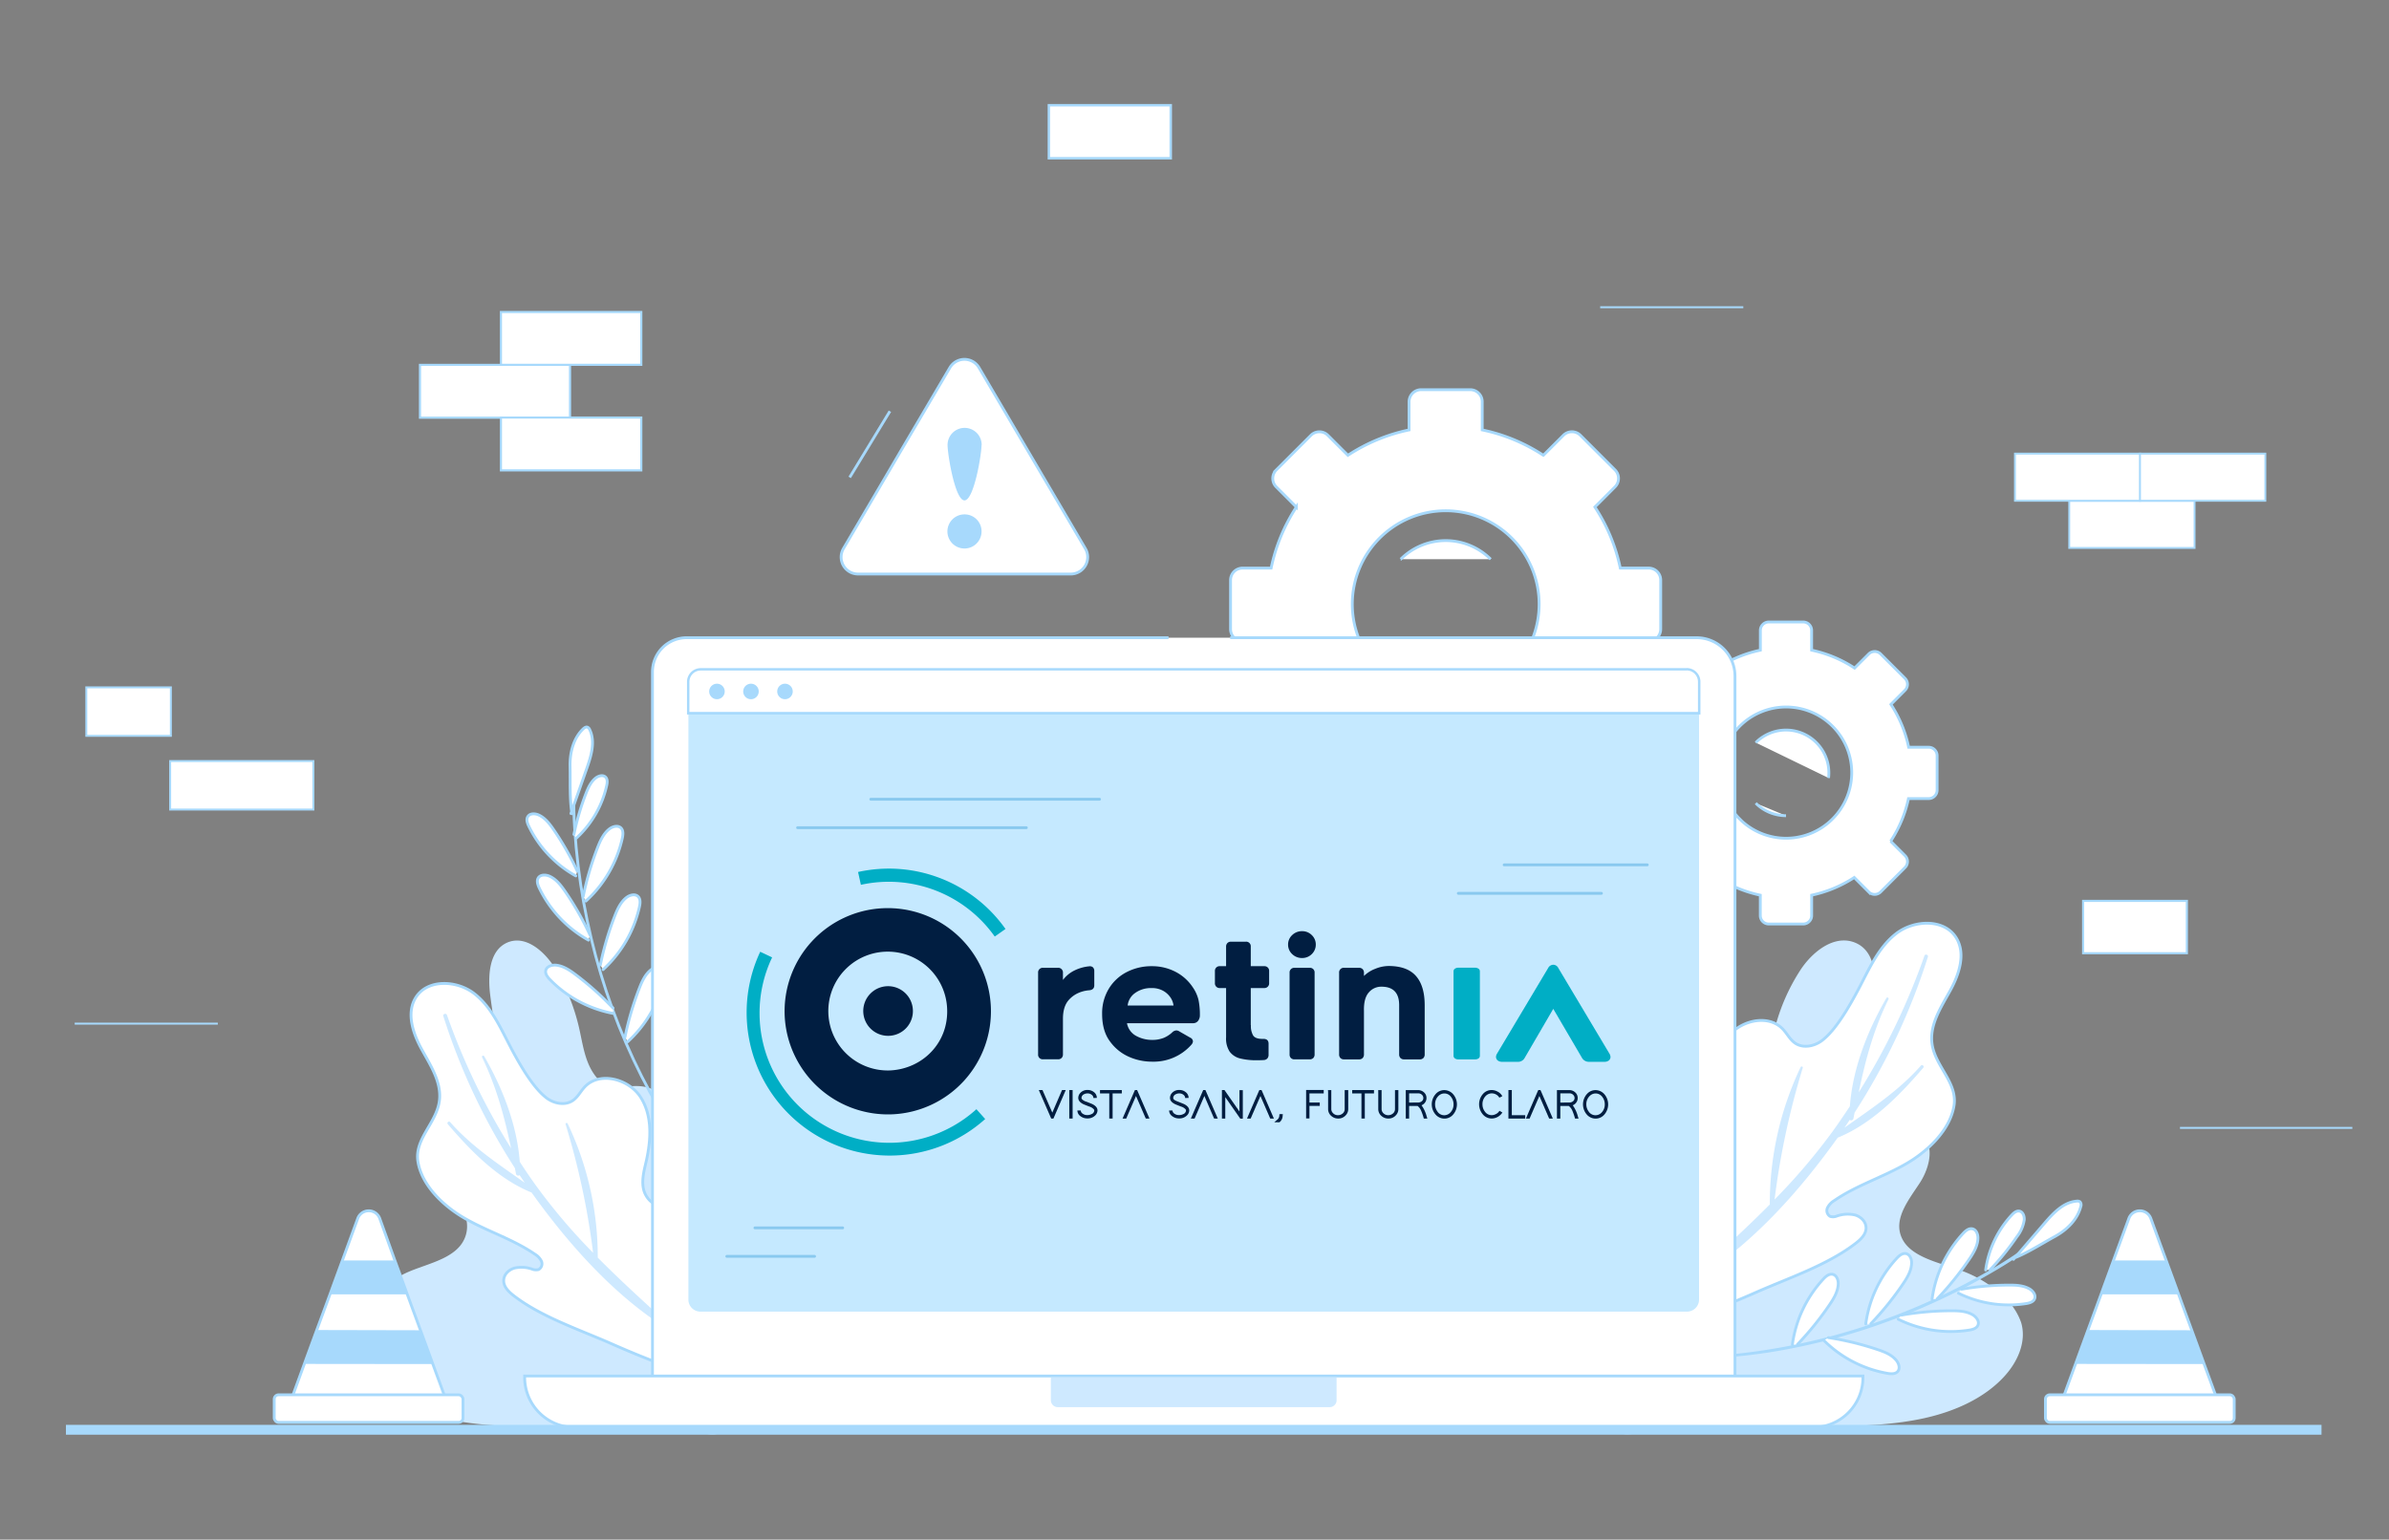 <svg xmlns="http://www.w3.org/2000/svg" id="Capa_1" data-name="Capa 1" viewBox="0 0 847 546"><rect x="0" y="0" width="847" height="546" fill="#808080" stroke="none"/><defs><style>.cls-1{fill:#cee9ff;}.cls-10,.cls-11,.cls-12,.cls-13,.cls-2,.cls-4,.cls-6,.cls-8,.cls-9{fill:#fff;}.cls-10,.cls-11,.cls-12,.cls-2,.cls-3,.cls-4,.cls-8,.cls-9{stroke:#a7d9fc;}.cls-10,.cls-11,.cls-12,.cls-2,.cls-7,.cls-8,.cls-9{stroke-miterlimit:10;}.cls-3{fill:none;}.cls-13,.cls-3,.cls-4{stroke-linecap:round;stroke-linejoin:round;}.cls-5{fill:#a7d9fc;}.cls-7{fill:#c5e9ff;stroke:#fff;}.cls-8{stroke-width:0.87px;}.cls-9{stroke-width:0.69px;}.cls-10{stroke-width:0.76px;}.cls-11{stroke-width:0.67px;}.cls-12{stroke-width:0.75px;}.cls-13{stroke:#89c9ef;}.cls-14{fill:#00aec5;}.cls-15{fill:#011e41;}</style></defs><path class="cls-1" d="M242,397.81A147.37,147.37,0,0,1,260.56,458a152.14,152.14,0,0,1-.77,32.35c-.77,6.12,2.82,18.11-7,18.32-4.44.1-8.43-2.47-12.65-3.86-9.44-3.11-19.64-.24-29.52.87-7.87.87-15.82.6-23.74.33-9.91-.33-19.91-.68-29.52-3.09s-19-7.06-25.29-14.7c-4.41-5.31-7.25-12.51-5.43-19.17a22.49,22.49,0,0,1,5.7-9.3,38.86,38.86,0,0,1,13.34-9.06c7.45-3,17.14-4.93,19.46-12.63,1.94-6.42-2.7-12.72-6.11-18.49s-5.12-14.51.53-18.13c4.4-2.83,10.63-.46,15.23-3C181,395,180,386,178.45,379.09q-2.94-12.87-4.63-26c-.9-7.05-.47-16,6.06-18.83,6.76-2.88,13.76,3.62,17.44,10a73.29,73.29,0,0,1,8,20.32c1.24,5.42,1.93,11.16,4.95,15.83,5.53,8.55,11.22,3.5,18.55,5.07C234.89,386.78,238.92,392.42,242,397.81Z"></path><path class="cls-2" d="M255.56,491.14c-.78-2.1-17-5.8-19.67-6.8q-9.73-3.66-19.27-7.87c-11.32-5-24.66-9.41-34.44-16.94-1.76-1.36-3.6-3.1-3.6-5.33s1.79-3.89,3.81-4.49a11.29,11.29,0,0,1,6.22.35,3.72,3.72,0,0,0,2.34.17,2.34,2.34,0,0,0,1-3,6.12,6.12,0,0,0-2.41-2.51c-7.65-5.26-16.72-8-24.77-12.66-7.17-4.1-15.13-11.37-16.58-20-1.41-8.36,7-14,7.66-22.31.51-6.39-3.37-12.17-6.44-17.8s-5.4-12.78-2-18.2c4.14-6.6,14.51-6.17,20.68-1.42s9.38,12.28,13,19.16c2.9,5.49,7.69,14.1,12.7,17.91,2.66,2,6.6,2.78,9.35.86,1.73-1.2,2.7-3.21,4.14-4.76,5.3-5.67,15.67-2.9,19.86,3.64s3.68,15,2,22.58c-.75,3.27-1.7,6.64-1,9.92s3.67,6.4,7,5.86c2.06-.34,3.78-2,5.87-2.1,2.48-.14,4.62,2,5.38,4.34s.47,4.92.26,7.39C244.92,456.46,248.92,473.26,255.56,491.14Z"></path><path class="cls-1" d="M157.16,360.3a223.88,223.88,0,0,0,25.39,53.95c.13.7.27,1.38.4,2.08a.79.79,0,0,0,1.27.42c.61.9,1.21,1.81,1.84,2.72-9.35-6.65-18.7-12.73-26.45-21.51a.55.55,0,0,0-.84.72c8.19,9.54,17.74,19.37,29.62,24.21h.05c12.77,17.87,28.55,35.75,47.06,47.68.79.51,1.92-.61,1.16-1.3-8.49-7.72-16.83-15.28-24.73-23.27a110,110,0,0,0-10.67-47.54c-.18-.39-.88-.2-.74.24a268.71,268.71,0,0,1,9.76,45.59,209.72,209.72,0,0,1-20-23.49c-2.08-2.87-4.08-5.81-6-8.78-1-13.16-6.11-26.15-12.6-37.42-.26-.46-1-.13-.76.36,5.08,10.45,7.95,21.17,10.28,32.27a240,240,0,0,1-22.76-47.33C158.14,359.21,156.94,359.6,157.16,360.3Z"></path><path class="cls-3" d="M233.7,393.09c-17.56-29.9-27.68-64.35-29.94-99-.58-9-.63-18.25,2.43-26.73"></path><path class="cls-4" d="M202.41,288.5l5.6-15.9c1.57-4.47,3.13-9.52,1.09-13.8a1.61,1.61,0,0,0-.8-.91c-.57-.2-1.16.22-1.59.64-3.47,3.37-4.72,8.5-4.6,13.34s-.2,12,.69,16.72"></path><path class="cls-4" d="M204.14,310.63A40.28,40.28,0,0,1,187.48,293c-.52-1.08-1-2.4-.34-3.41.76-1.23,2.62-1.15,3.93-.53,2.25,1.05,3.82,3.13,5.22,5.17a100.86,100.86,0,0,1,8.38,14.71"></path><path class="cls-4" d="M208.63,333.41a42.17,42.17,0,0,1-17.44-18.49c-.54-1.13-1-2.51-.36-3.57.81-1.29,2.75-1.2,4.12-.56,2.35,1.11,4,3.28,5.47,5.42a106.43,106.43,0,0,1,8.76,15.4"></path><path class="cls-4" d="M217.39,359.4a42.17,42.17,0,0,1-22.41-12c-.87-.9-1.77-2.06-1.48-3.27.36-1.48,2.22-2,3.73-1.84,2.58.3,4.83,1.83,6.91,3.4a105.65,105.65,0,0,1,13.21,11.81"></path><path class="cls-4" d="M204.3,297.28a35.92,35.92,0,0,0,10.8-18.69c.23-1,.35-2.28-.4-3-.92-.91-2.51-.46-3.52.34-1.72,1.37-2.66,3.49-3.46,5.55a90.55,90.55,0,0,0-4.24,14.44"></path><path class="cls-4" d="M207.74,319.55a42.76,42.76,0,0,0,12.9-22.31c.27-1.24.42-2.72-.48-3.61-1.09-1.08-3-.55-4.19.41-2.06,1.64-3.18,4.17-4.13,6.62a106.62,106.62,0,0,0-5.07,17.25"></path><path class="cls-4" d="M213.82,343.86a42.76,42.76,0,0,0,12.9-22.31c.27-1.24.42-2.72-.48-3.61-1.1-1.08-3-.55-4.2.41-2.06,1.64-3.18,4.17-4.13,6.62a108.1,108.1,0,0,0-5.06,17.24"></path><path class="cls-4" d="M222.55,369.45a42.76,42.76,0,0,0,12.9-22.31c.27-1.24.42-2.72-.48-3.61-1.09-1.09-3-.55-4.19.41-2.07,1.64-3.19,4.16-4.14,6.62a107.79,107.79,0,0,0-5.06,17.24"></path><path class="cls-1" d="M588.71,397.81A135.63,135.63,0,0,0,569,490.3c.86,6.12-3.12,18.11,7.77,18.32,4.92.1,9.35-2.47,14-3.86,10.46-3.11,21.78-.24,32.73.87,8.73.87,17.55.6,26.33.33,11-.33,22.08-.68,32.74-3.09s21-7.06,28-14.7c4.89-5.31,8-12.51,6-19.17a22.17,22.17,0,0,0-6.33-9.3,43.45,43.45,0,0,0-14.79-9.06c-8.26-3-19-4.93-21.58-12.63-2.15-6.42,3-12.72,6.77-18.49s5.69-14.51-.58-18.13c-4.89-2.83-11.79-.46-16.89-3-6.89-3.39-5.82-12.43-4.06-19.33a246.24,246.24,0,0,0,5.13-26c1-7.05.53-16-6.72-18.83-7.49-2.88-15.26,3.62-19.34,10a69.52,69.52,0,0,0-8.88,20.32c-1.37,5.42-2.14,11.16-5.49,15.83-6.13,8.55-12.44,3.5-20.57,5.07C596.59,386.78,592.11,392.42,588.71,397.81Z"></path><path class="cls-2" d="M582.73,473.36c.8-2.15,17.42-5.94,20.15-7q10-3.75,19.74-8.06c11.6-5.11,25.26-9.64,35.28-17.36,1.8-1.39,3.69-3.17,3.69-5.45s-1.84-4-3.9-4.6a11.59,11.59,0,0,0-6.38.35,3.66,3.66,0,0,1-2.39.17,2.38,2.38,0,0,1-1-3.09,6.23,6.23,0,0,1,2.46-2.58c7.84-5.39,17.13-8.24,25.38-13,7.34-4.21,15.49-11.65,17-20.5,1.44-8.56-7.18-14.33-7.86-22.85-.52-6.55,3.46-12.47,6.61-18.24s5.52-13.09,2-18.65c-4.25-6.75-14.88-6.31-21.2-1.44s-9.6,12.57-13.33,19.62c-3,5.63-7.88,14.44-13,18.34-2.73,2.08-6.77,2.86-9.58.89-1.78-1.23-2.77-3.29-4.24-4.87-5.43-5.82-16-3-20.35,3.72s-3.77,15.38-2,23.13c.76,3.35,1.73,6.81,1,10.17s-3.75,6.55-7.14,6c-2.12-.34-3.88-2-6-2.15-2.53-.15-4.72,2-5.5,4.45s-.49,5-.28,7.56C593.62,437.83,589.53,455,582.73,473.36Z"></path><path class="cls-1" d="M683.53,339.32a229.53,229.53,0,0,1-26,55.27l-.42,2.13a.81.81,0,0,1-1.3.42c-.62.94-1.24,1.87-1.88,2.79,9.58-6.81,19.15-13,27.09-22,.48-.56,1.35.18.87.73-8.39,9.78-18.18,19.85-30.35,24.81h0c-13.08,18.31-29.25,36.63-48.21,48.84-.81.52-2-.62-1.19-1.33,8.7-7.9,17.24-15.65,25.33-23.83a112.86,112.86,0,0,1,10.93-48.71c.19-.4.9-.2.76.25a275.45,275.45,0,0,0-10,46.71,216,216,0,0,0,20.52-24.07c2.14-2.94,4.18-6,6.18-9,1-13.48,6.26-26.78,12.91-38.33a.43.43,0,0,1,.78.37C664.3,365,661.35,376,659,387.39a244.93,244.93,0,0,0,23.31-48.48C682.53,338.21,683.76,338.6,683.53,339.32Z"></path><path class="cls-5" d="M609.68,481.51a190.18,190.18,0,0,0,25.71-3.35,222.54,222.54,0,0,0,25.27-6.52,231.79,231.79,0,0,0,24.4-9.41,229,229,0,0,0,23.15-12.07c7-4.18,14.07-8.81,19.27-15.21.62-.77,1.2-1.58,1.75-2.39.34-.5-.44-.92-.79-.47-5,6.57-11.64,11.49-18.61,15.77A227,227,0,0,1,687.25,460a231.27,231.27,0,0,1-24,9.64,225.57,225.57,0,0,1-24.85,6.83,219.41,219.41,0,0,1-25.49,3.91l-3.22.31c-.5.05-.51.83,0,.8Z"></path><path class="cls-4" d="M713.87,446.61l11-12.79c3.09-3.6,6.69-7.47,11.42-7.85a1.61,1.61,0,0,1,1.18.25,1.67,1.67,0,0,1,.24,1.7c-1.19,4.69-5,8.32-9.26,10.64s-10.26,6.15-14.83,7.76"></path><path class="cls-4" d="M694.34,458.62a40.27,40.27,0,0,0,24,3.68c1.18-.19,2.53-.56,3-1.65.58-1.34-.54-2.82-1.79-3.55-2.15-1.24-4.75-1.36-7.23-1.35a100.22,100.22,0,0,0-16.86,1.46"></path><path class="cls-4" d="M673,467.86a42.14,42.14,0,0,0,25.12,3.85c1.24-.19,2.65-.58,3.15-1.73.6-1.39-.57-2.94-1.88-3.71-2.25-1.3-5-1.43-7.57-1.42a105.52,105.52,0,0,0-17.65,1.53"></path><path class="cls-4" d="M646.67,475.4a42.27,42.27,0,0,0,22.59,11.65c1.24.21,2.7.28,3.54-.65,1-1.12.39-3-.61-4.11-1.71-2-4.25-2.93-6.72-3.75a105.15,105.15,0,0,0-17.22-4.17"></path><path class="cls-4" d="M704,450.4a35.85,35.85,0,0,1,9.25-19.51c.72-.77,1.67-1.58,2.71-1.38,1.27.24,1.8,1.8,1.72,3.08a12.57,12.57,0,0,1-2.61,6,88.71,88.71,0,0,1-9.48,11.69"></path><path class="cls-4" d="M685,460.72a42.78,42.78,0,0,1,11-23.29c.86-.93,2-1.89,3.24-1.66,1.51.29,2.15,2.15,2,3.69-.18,2.63-1.62,5-3.1,7.16a108.42,108.42,0,0,1-11.32,14"></path><path class="cls-4" d="M661.49,469.52a42.78,42.78,0,0,1,11-23.29c.86-.93,2-1.89,3.24-1.65,1.51.28,2.15,2.15,2,3.68-.18,2.63-1.62,5-3.1,7.16a107.74,107.74,0,0,1-11.32,14"></path><path class="cls-4" d="M635.47,476.86a42.75,42.75,0,0,1,11-23.28c.86-.93,2-1.89,3.24-1.66,1.51.29,2.15,2.15,2,3.69-.18,2.62-1.62,5-3.1,7.16a108.42,108.42,0,0,1-11.32,14"></path><path class="cls-2" d="M584.58,201.46H574.46a62.75,62.75,0,0,0-9-21.65l7.14-7.15a4.26,4.26,0,0,0,0-6l-12.3-12.3a4.26,4.26,0,0,0-6,0l-7.11,7.11a62.6,62.6,0,0,0-21.68-9v-10a4.27,4.27,0,0,0-4.27-4.27h-17.4a4.27,4.27,0,0,0-4.26,4.27v10a62.84,62.84,0,0,0-21.69,9l-7.11-7.1a4.26,4.26,0,0,0-6,0l-12.3,12.3a4.26,4.26,0,0,0,0,6l7.14,7.15a62.87,62.87,0,0,0-8.95,21.65H440.54a4.26,4.26,0,0,0-4.26,4.26v17.4a4.26,4.26,0,0,0,4.26,4.26h10.19a62.68,62.68,0,0,0,9,21.54l-7.26,7.26a4.26,4.26,0,0,0,0,6l12.3,12.3a4.26,4.26,0,0,0,6,0l7.29-7.29a62.76,62.76,0,0,0,21.51,8.93v10.29a4.27,4.27,0,0,0,4.26,4.27h17.4a4.27,4.27,0,0,0,4.27-4.27v-10.3a62.78,62.78,0,0,0,21.5-8.92l7.29,7.29a4.26,4.26,0,0,0,6,0l12.3-12.3a4.26,4.26,0,0,0,0-6l-7.26-7.26a62.77,62.77,0,0,0,9-21.54h10.19a4.27,4.27,0,0,0,4.27-4.26v-17.4A4.27,4.27,0,0,0,584.58,201.46Zm-95.43,36.22a33.12,33.12,0,1,1,46.83,0A33.11,33.11,0,0,1,489.15,237.68Zm7.46-39.36a22.57,22.57,0,0,1,31.9,0"></path><path class="cls-2" d="M683.81,265H676.7a44.21,44.21,0,0,0-6.29-15.2l5-5a3,3,0,0,0,0-4.23l-8.64-8.64a3,3,0,0,0-4.24,0l-5,5a44.2,44.2,0,0,0-15.23-6.35v-7a3,3,0,0,0-3-3H627.12a3,3,0,0,0-3,3v7a44.13,44.13,0,0,0-15.24,6.35l-5-5a3,3,0,0,0-4.24,0L591,240.54a3,3,0,0,0,0,4.23l5,5A43.88,43.88,0,0,0,589.75,265h-7.11a3,3,0,0,0-3,3v12.22a3,3,0,0,0,3,3h7.16a44.37,44.37,0,0,0,6.31,15.13L591,303.43a3,3,0,0,0,0,4.24l8.64,8.64a3,3,0,0,0,4.24,0l5.11-5.12a44.08,44.08,0,0,0,15.11,6.27v7.23a3,3,0,0,0,3,3h12.21a3,3,0,0,0,3-3v-7.23a44.34,44.34,0,0,0,15.1-6.27l5.12,5.12a3,3,0,0,0,4.24,0l8.64-8.64a3,3,0,0,0,0-4.24l-5.1-5.1a44.14,44.14,0,0,0,6.32-15.12h7.16a3,3,0,0,0,3-3V268A3,3,0,0,0,683.81,265Zm-67,25.44a23.26,23.26,0,1,1,32.89,0A23.25,23.25,0,0,1,616.78,290.44Z"></path><path class="cls-2" d="M633.22,289.28a15.14,15.14,0,0,1-10.73-4.44"></path><path class="cls-2" d="M622.49,263.36A15.18,15.18,0,0,1,648.3,275.9"></path><path class="cls-2" d="M436.15,226.16H601.52a13.6,13.6,0,0,1,13.6,13.6V488.48H231.33V238.27a12.11,12.11,0,0,1,12.1-12.11H414.29"></path><path class="cls-6" d="M203.74,506.21A17.75,17.75,0,0,1,186,488.48V488H660.45v.5a17.75,17.75,0,0,1-17.74,17.73Z"></path><path class="cls-5" d="M660,488.48a17.23,17.23,0,0,1-17.24,17.23h-439a17.23,17.23,0,0,1-17.24-17.23H660m1-1H185.5v1a18.26,18.26,0,0,0,18.24,18.23h439A18.26,18.26,0,0,0,661,488.48v-1Z"></path><path class="cls-1" d="M372.58,488.48h101.3a0,0,0,0,1,0,0v8.07a2.49,2.49,0,0,1-2.49,2.49H375.06a2.49,2.49,0,0,1-2.49-2.49v-8.07A0,0,0,0,1,372.58,488.48Z"></path><path class="cls-7" d="M602.88,241.55V461a4.76,4.76,0,0,1-4.87,4.65H248.44a4.76,4.76,0,0,1-4.87-4.65V241.55a4.75,4.75,0,0,1,4.87-4.64H598A4.75,4.75,0,0,1,602.88,241.55Z"></path><path class="cls-6" d="M244,252.94V241.8a4.46,4.46,0,0,1,4.44-4.47H598a4.46,4.46,0,0,1,4.44,4.47v11.14Z"></path><path class="cls-5" d="M598,237.77a4,4,0,0,1,4,4v10.71H244.43V241.8a4,4,0,0,1,4-4H598m0-.86H248.44a4.87,4.87,0,0,0-4.87,4.89v11.57H602.88V241.8a4.87,4.87,0,0,0-4.87-4.89Z"></path><rect class="cls-5" x="23.37" y="505.31" width="799.7" height="3.49"></rect><rect class="cls-8" x="371.87" y="37.32" width="43.21" height="18.8"></rect><rect class="cls-9" x="30.6" y="243.76" width="29.98" height="17.2"></rect><rect class="cls-10" x="148.9" y="129.4" width="53.2" height="18.73"></rect><rect class="cls-10" x="177.6" y="148.08" width="49.76" height="18.73"></rect><rect class="cls-10" x="177.6" y="110.65" width="49.76" height="18.73"></rect><rect class="cls-11" x="733.63" y="177.6" width="44.43" height="16.72"></rect><rect class="cls-11" x="714.39" y="160.87" width="44.43" height="16.72"></rect><rect class="cls-11" x="758.72" y="160.87" width="44.43" height="16.72"></rect><rect class="cls-12" x="738.55" y="319.49" width="36.79" height="18.56"></rect><rect class="cls-9" x="60.33" y="269.9" width="50.78" height="17.2"></rect><path class="cls-5" d="M256.94,245.22a2.75,2.75,0,1,1-2.75-2.75A2.75,2.75,0,0,1,256.94,245.22Z"></path><path class="cls-5" d="M269,245.22a2.75,2.75,0,1,1-2.75-2.75A2.75,2.75,0,0,1,269,245.22Z"></path><path class="cls-5" d="M281.06,245.22a2.75,2.75,0,1,1-2.75-2.75A2.75,2.75,0,0,1,281.06,245.22Z"></path><path class="cls-2" d="M157.9,495.8H103.47l.43-1.16,4-10.94,4.4-12L117,459l4.39-12,5.44-14.88a4.16,4.16,0,0,1,7.81,0L140,447l4.39,12,4.67,12.72,4.39,12,4,10.89Z"></path><rect class="cls-2" x="97.22" y="494.65" width="66.93" height="9.79" rx="1.54"></rect><polygon class="cls-5" points="144.42 459.04 116.95 459.04 121.34 447.02 140.03 447.02 144.42 459.04"></polygon><polygon class="cls-5" points="153.48 483.75 107.92 483.7 112.31 471.68 149.09 471.76 153.48 483.75"></polygon><path class="cls-2" d="M785.87,495.8H731.45l.42-1.16,4-10.94,4.39-12L744.92,459l4.39-12,5.45-14.88a4.15,4.15,0,0,1,7.8,0L768,447l4.4,12,4.66,12.72,4.39,12,4,10.89Z"></path><rect class="cls-2" x="725.19" y="494.65" width="66.93" height="9.79" rx="1.54"></rect><polygon class="cls-5" points="772.39 459.04 744.92 459.04 749.31 447.02 768 447.02 772.39 459.04"></polygon><polygon class="cls-5" points="781.45 483.75 735.89 483.7 740.28 471.68 777.06 471.76 781.45 483.75"></polygon><line class="cls-13" x1="282.77" y1="293.53" x2="363.88" y2="293.53"></line><line class="cls-13" x1="308.73" y1="283.44" x2="389.84" y2="283.44"></line><line class="cls-9" x1="772.89" y1="399.99" x2="834" y2="399.99"></line><line class="cls-13" x1="517.03" y1="316.81" x2="567.78" y2="316.81"></line><line class="cls-13" x1="533.28" y1="306.71" x2="584.03" y2="306.71"></line><line class="cls-9" x1="26.48" y1="363.02" x2="77.23" y2="363.02"></line><line class="cls-9" x1="567.33" y1="108.96" x2="618.08" y2="108.96"></line><line class="cls-13" x1="257.68" y1="445.55" x2="288.8" y2="445.55"></line><line class="cls-13" x1="267.65" y1="435.45" x2="298.77" y2="435.45"></line><path class="cls-2" d="M379.65,203.57H304.16a6,6,0,0,1-5.14-9l15.57-26.49,4.53-7.73,3.67-6.23,14-23.77a6,6,0,0,1,10.29,0l37.74,64.22A6,6,0,0,1,379.65,203.57Z"></path><path class="cls-5" d="M348,188.42a6.05,6.05,0,1,1-6.05-6A6,6,0,0,1,348,188.42Z"></path><path class="cls-5" d="M348,157.79c0,3.34-2.7,19.67-6.05,19.67s-6-16.33-6-19.67a6,6,0,0,1,12.1,0Z"></path><line class="cls-2" x1="315.51" y1="145.84" x2="301.25" y2="169.3"></line><path class="cls-14" d="M315.44,409.81a50.71,50.71,0,0,1-45.91-72.28l4.22,2a46,46,0,0,0,72.43,53.84l3.11,3.48A50.65,50.65,0,0,1,315.44,409.81Z"></path><path class="cls-14" d="M352.68,332.14a46,46,0,0,0-47.46-18.35l-1-4.55a50.62,50.62,0,0,1,52.27,20.21Z"></path><path class="cls-15" d="M278.21,360.35a36.58,36.58,0,1,1,38.17,34.83A36.68,36.68,0,0,1,278.21,360.35Zm37.51,19.26c11.34-.61,20.69-9.76,20.07-22.06a21.07,21.07,0,1,0-20.07,22.06Z"></path><path class="cls-15" d="M315.08,367.34a8.8,8.8,0,1,1,8.57-9.25A8.76,8.76,0,0,1,315.08,367.34Z"></path><path class="cls-15" d="M387.5,343.06a1.87,1.87,0,0,1,.47,1.36v5q0,1.59-1.77,1.77a11.67,11.67,0,0,0-3.79.92,9.89,9.89,0,0,0-3.42,2.45q-2.13,2.31-2.13,6.74v12.6a1.75,1.75,0,0,1-.48,1.3,1.73,1.73,0,0,1-1.3.47h-5.26a1.63,1.63,0,0,1-1.77-1.77V345a1.64,1.64,0,0,1,1.77-1.78h5.26a1.66,1.66,0,0,1,1.78,1.78v2.54a11.32,11.32,0,0,1,4.2-3.43,15,15,0,0,1,5.14-1.42A1.61,1.61,0,0,1,387.5,343.06Z"></path><path class="cls-15" d="M400.33,374.82a16.48,16.48,0,0,1-6.68-5.33q-2.91-3.78-2.9-9.93a16.71,16.71,0,0,1,2.34-8.87,15.87,15.87,0,0,1,6.35-5.94,19.13,19.13,0,0,1,9-2.1,17.94,17.94,0,0,1,8.19,1.92,16.27,16.27,0,0,1,6.24,5.53,13.33,13.33,0,0,1,2.07,4.61,26.23,26.23,0,0,1,.47,5.27,3.24,3.24,0,0,1-.65,2.07,2.18,2.18,0,0,1-1.83.82H399.56a6.37,6.37,0,0,0,3.25,4.5,11.64,11.64,0,0,0,5.62,1.42,10.85,10.85,0,0,0,4.14-.71,10.07,10.07,0,0,0,3.07-2,2.25,2.25,0,0,1,1.42-.65,2,2,0,0,1,1.07.35L422,368a1.53,1.53,0,0,1,.95,1.3,2,2,0,0,1-.48,1.12,17.89,17.89,0,0,1-14,6.09A20.25,20.25,0,0,1,400.33,374.82Zm2.1-22.65a6.25,6.25,0,0,0-2.63,4.43h16.26a6.37,6.37,0,0,0-1.18-3,7.57,7.57,0,0,0-2.66-2.31,8.07,8.07,0,0,0-3.85-.88A9.55,9.55,0,0,0,402.43,352.17Z"></path><path class="cls-15" d="M443.5,363.58a6.71,6.71,0,0,0,.79,3.64c.54.81,1.61,1.21,3.23,1.21h.41c1.22,0,1.83.57,1.83,1.72v3.9a1.91,1.91,0,0,1-.44,1.33,1.82,1.82,0,0,1-1.27.56q-.78.06-2.25.06a23.49,23.49,0,0,1-6.21-.65A6.63,6.63,0,0,1,436,373a8.36,8.36,0,0,1-1.3-5.08V350.4h-2.18a1.66,1.66,0,0,1-1.78-1.78v-4.2a1.64,1.64,0,0,1,1.78-1.77h2.18v-6.92a1.75,1.75,0,0,1,.48-1.3,1.73,1.73,0,0,1,1.3-.47h5.2a1.63,1.63,0,0,1,1.77,1.77v6.92h4.73a1.64,1.64,0,0,1,1.78,1.77v4.2a1.66,1.66,0,0,1-1.78,1.78h-4.73v13.18Z"></path><path class="cls-15" d="M465.08,338.36a4.72,4.72,0,0,1-3.43,1.39,4.89,4.89,0,0,1-3.52-1.39,4.54,4.54,0,0,1-1.45-3.4,4.49,4.49,0,0,1,1.45-3.34,4.93,4.93,0,0,1,3.52-1.39,4.76,4.76,0,0,1,3.43,1.39A4.54,4.54,0,0,1,466.5,335,4.59,4.59,0,0,1,465.08,338.36Zm-7.39,36.87a1.74,1.74,0,0,1-.48-1.3V345a1.64,1.64,0,0,1,1.78-1.77h5.32a1.63,1.63,0,0,1,1.77,1.77v28.92a1.79,1.79,0,0,1-.47,1.3,1.75,1.75,0,0,1-1.3.47H459A1.72,1.72,0,0,1,457.69,375.23Z"></path><path class="cls-15" d="M502,346.11q3.11,3.51,3.11,10.37v17.45a1.79,1.79,0,0,1-.47,1.3,1.75,1.75,0,0,1-1.31.47h-5.5a1.75,1.75,0,0,1-1.3-.47,1.79,1.79,0,0,1-.47-1.3V356.48q0-6.56-6.27-6.56a5.74,5.74,0,0,0-4.52,2.07c-1.2,1.38-1.77,3.55-1.69,6.51v15.43a1.79,1.79,0,0,1-.47,1.3,1.75,1.75,0,0,1-1.3.47h-5.26a1.75,1.75,0,0,1-1.31-.47,1.79,1.79,0,0,1-.47-1.3V345a1.64,1.64,0,0,1,1.78-1.78h5.26a1.75,1.75,0,0,1,1.3.48,1.77,1.77,0,0,1,.47,1.3v1.12a11.58,11.58,0,0,1,4-2.54,12.8,12.8,0,0,1,4.7-1Q498.9,342.59,502,346.11Z"></path><path class="cls-14" d="M524.21,375.35a2.11,2.11,0,0,1-1.3.35h-5.8a2.11,2.11,0,0,1-1.3-.35,1.17,1.17,0,0,1-.47-1v-29.8a1.13,1.13,0,0,1,.47-1,2.11,2.11,0,0,1,1.3-.36h5.8a2.11,2.11,0,0,1,1.3.36,1.15,1.15,0,0,1,.47,1v29.8A1.17,1.17,0,0,1,524.21,375.35Z"></path><path class="cls-14" d="M531.6,375.46a.75.75,0,0,1-.35-.65,1.58,1.58,0,0,1,.25-.72l18.14-30.4a1.27,1.27,0,0,1,1.06-.72,1.12,1.12,0,0,1,1,.72l18.15,30.4a1.71,1.71,0,0,1,.25.72.76.76,0,0,1-.36.65,1.65,1.65,0,0,1-.95.24h-5.48a1.93,1.93,0,0,1-1.76-1l-10.9-18.63h0l-10.86,18.63a1.8,1.8,0,0,1-1.76,1h-5.53A1.65,1.65,0,0,1,531.6,375.46Z"></path><path class="cls-14" d="M568.84,376.56h-5.48a2.78,2.78,0,0,1-2.48-1.4L550.7,357.78l-10.11,17.35a2.64,2.64,0,0,1-2.51,1.43h-5.53a2.5,2.5,0,0,1-1.44-.4h0a1.64,1.64,0,0,1-.72-1.35,2.34,2.34,0,0,1,.36-1.13v0l18.16-30.43a2.07,2.07,0,0,1,1.78-1.11,2,2,0,0,1,1.8,1.16l18.14,30.39a2.41,2.41,0,0,1,.36,1.14,1.61,1.61,0,0,1-.72,1.35A2.47,2.47,0,0,1,568.84,376.56ZM550.69,354.4l11.65,19.89a1.08,1.08,0,0,0,1,.56h5.48a1,1,0,0,0,.44-.07,1.62,1.62,0,0,0-.12-.26L551,344.1v0c-.12-.24-.21-.24-.29-.24s-.23.16-.33.32l-18.13,30.38a2,2,0,0,0-.13.26,1,1,0,0,0,.44.07h5.53c.65,0,.87-.26,1-.52l0,0Z"></path><path class="cls-15" d="M368.31,386.58h1.29l.16.36,3.33,7.64,3.29-7.64.17-.36h1.29l-.35.83-3.85,8.91-.17.36h-.77l-.16-.36-3.88-8.91Z"></path><path class="cls-15" d="M379.1,386.58h1.19v10.1H379.1v-10.1Z"></path><path class="cls-15" d="M387.66,389.4a1.41,1.41,0,0,0-.37-.94,2.27,2.27,0,0,0-1.74-.69,2.54,2.54,0,0,0-1.21.29,1.47,1.47,0,0,0-.9,1.34.73.73,0,0,0,.07.31,3.3,3.3,0,0,0,1.68,1c1.18.47,1.89.75,2.12.86,1.2.61,1.8,1.35,1.8,2.24a2.55,2.55,0,0,1-.8,1.76,3.79,3.79,0,0,1-2.76,1.07,3.94,3.94,0,0,1-2.51-.82,2.48,2.48,0,0,1-1.06-2h1.19a1.42,1.42,0,0,0,.44.95,2.75,2.75,0,0,0,1.94.68,3.11,3.11,0,0,0,1.41-.33,1.46,1.46,0,0,0,1-1.3.68.68,0,0,0-.09-.33,3.35,3.35,0,0,0-1.69-1.07c-1.17-.45-1.87-.74-2.1-.84-1.19-.6-1.79-1.34-1.79-2.22a2.58,2.58,0,0,1,.71-1.75,3.36,3.36,0,0,1,2.59-1.07,3.51,3.51,0,0,1,2.22.74,2.56,2.56,0,0,1,1.07,2.08Z"></path><path class="cls-15" d="M397.13,386.58h.6v1.19h-3.26v8.91h-1.19v-8.91H390v-1.19h7.13Z"></path><path class="cls-15" d="M399.3,396.68H398l.35-.83,3.87-8.92.16-.35h.77l.16.35,3.87,8.92.35.83h-1.29l-.17-.36-3.31-7.65-3.31,7.65Z"></path><path class="cls-15" d="M420.18,389.4a1.37,1.37,0,0,0-.37-.94,2.27,2.27,0,0,0-1.74-.69,2.48,2.48,0,0,0-1.2.29,1.46,1.46,0,0,0-.91,1.34.75.75,0,0,0,.08.31c.16.33.72.67,1.67,1,1.18.47,1.89.75,2.13.86,1.19.61,1.79,1.35,1.79,2.24a2.51,2.51,0,0,1-.8,1.76,3.77,3.77,0,0,1-2.76,1.07,3.94,3.94,0,0,1-2.51-.82,2.48,2.48,0,0,1-1.06-2h1.19a1.39,1.39,0,0,0,.45.95,2.72,2.72,0,0,0,1.93.68,3.11,3.11,0,0,0,1.41-.33,1.46,1.46,0,0,0,1-1.3.8.8,0,0,0-.08-.33,3.39,3.39,0,0,0-1.7-1.07c-1.17-.45-1.86-.74-2.09-.84q-1.8-.9-1.8-2.22a2.58,2.58,0,0,1,.71-1.75,3.37,3.37,0,0,1,2.59-1.07,3.51,3.51,0,0,1,2.22.74,2.57,2.57,0,0,1,1.08,2.08Z"></path><path class="cls-15" d="M423.51,396.68h-1.3l.36-.83,3.86-8.92.16-.35h.78l.16.35,3.86,8.92.36.83h-1.29l-.17-.36L427,388.67l-3.31,7.65Z"></path><path class="cls-15" d="M434.41,396.68h-1.19v-10.1h.91l.17.25,5.14,7.37,0-7v-.59h1.19v.59l0,8.91v.6h-.91l-.17-.25-5.14-7.37v7.62Z"></path><path class="cls-15" d="M443.41,396.68h-1.29l.35-.83,3.86-8.92.17-.35h.77l.16.35,3.86,8.92.36.83h-1.29l-.17-.36-3.31-7.65-3.31,7.65Z"></path><path class="cls-15" d="M453.63,395.1h1.18l-.06.66a3,3,0,0,1-.95,2.09l-.17.14h-1.85l1.25-1.06a2,2,0,0,0,.54-1.29Z"></path><path class="cls-15" d="M469.31,386.58v1.19h-5.05V391h3.65v1.19h-3.65v4.46h-1.19v-10.1h6.24Z"></path><path class="cls-15" d="M470.81,386.59H472v.6l0,6.12a2,2,0,0,0,.49,1.32,2.34,2.34,0,0,0,1.89.86,2.43,2.43,0,0,0,1.45-.46,2,2,0,0,0,.92-1.72v-6.14l0-.58H478v.6l0,6.12a3.17,3.17,0,0,1-.89,2.22,3.47,3.47,0,0,1-2.67,1.15,3.6,3.6,0,0,1-2.44-.92,3.16,3.16,0,0,1-1.13-2.45v-6.14Z"></path><path class="cls-15" d="M486.54,386.58h.59v1.19h-3.25v8.91h-1.19v-8.91h-3.28v-1.19h7.13Z"></path><path class="cls-15" d="M488.63,386.59h1.2v.6l0,6.12a2,2,0,0,0,.49,1.32,2.36,2.36,0,0,0,1.89.86,2.43,2.43,0,0,0,1.45-.46,2,2,0,0,0,.92-1.72v-6.14l0-.58h1.2v.6l0,6.12a3.17,3.17,0,0,1-.89,2.22,3.47,3.47,0,0,1-2.67,1.15,3.6,3.6,0,0,1-2.44-.92,3.16,3.16,0,0,1-1.13-2.45v-6.14Z"></path><path class="cls-15" d="M505.81,395.92l.24.76H504.8l-.12-.43a18.14,18.14,0,0,0-.89-2.48,4,4,0,0,0-1.2-1.55h-3v4.46h-1.19V386.59h4.35a3.07,3.07,0,0,1,2,.71,2.62,2.62,0,0,1,1,2.13,2.77,2.77,0,0,1-.17.93,2.81,2.81,0,0,1-1.59,1.62A11.78,11.78,0,0,1,505.81,395.92ZM500.9,391h1.9a2,2,0,0,0,1-.26,1.48,1.48,0,0,0,.83-1.35,1.57,1.57,0,0,0-.32-.94,1.83,1.83,0,0,0-1.55-.71h-3.17v3.28h1.3Z"></path><path class="cls-15" d="M509,388a4,4,0,0,1,3.07-1.4,4.15,4.15,0,0,1,3.09,1.41,5.5,5.5,0,0,1,0,7.29,4,4,0,0,1-3.07,1.4,4.15,4.15,0,0,1-3.09-1.41,5.5,5.5,0,0,1,0-7.29Zm.66,6.26a2.93,2.93,0,0,0,2.41,1.25,3,3,0,0,0,2.18-1,4,4,0,0,0,1.09-2.87,4.15,4.15,0,0,0-.87-2.61,2.9,2.9,0,0,0-2.4-1.25,3,3,0,0,0-2.19,1,4,4,0,0,0-1.08,2.87A4.2,4.2,0,0,0,509.67,394.24Z"></path><path class="cls-15" d="M532.65,394.54a4.21,4.21,0,0,1-.86,1,4.47,4.47,0,0,1-2.94,1.13,4.11,4.11,0,0,1-3.08-1.41,5.55,5.55,0,0,1,0-7.3,4,4,0,0,1,3.06-1.39,4.32,4.32,0,0,1,2,.49,3.94,3.94,0,0,1,1.81,1.69l-1.07.53a2.37,2.37,0,0,0-.54-.69,3.2,3.2,0,0,0-2.17-.84,3,3,0,0,0-2.19,1,4.08,4.08,0,0,0-1.07,2.87,4.17,4.17,0,0,0,.85,2.59,2.91,2.91,0,0,0,2.41,1.27,3.1,3.1,0,0,0,1.21-.26,3,3,0,0,0,1.55-1.29Z"></path><path class="cls-15" d="M534.8,386.58H536v8.91h4.75v1.19H534.8v-10.1Z"></path><path class="cls-15" d="M542.32,396.68H541l.36-.83,3.86-8.92.16-.35h.77l.17.35,3.86,8.92.36.83h-1.3l-.16-.36-3.31-7.65-3.31,7.65Z"></path><path class="cls-15" d="M559.42,395.92l.24.76h-1.25l-.11-.43a21.33,21.33,0,0,0-.89-2.48,4.1,4.1,0,0,0-1.21-1.55h-3v4.46H552V386.59h4.36a3.07,3.07,0,0,1,2,.71,2.62,2.62,0,0,1,1,2.13,2.77,2.77,0,0,1-.17.93,2.81,2.81,0,0,1-1.59,1.62A11.78,11.78,0,0,1,559.42,395.92ZM554.51,391h1.9a2,2,0,0,0,1-.26,1.49,1.49,0,0,0,.84-1.35,1.52,1.52,0,0,0-.33-.94,1.82,1.82,0,0,0-1.54-.71h-3.18v3.28h1.3Z"></path><path class="cls-15" d="M562.62,388a4,4,0,0,1,3.07-1.4,4.15,4.15,0,0,1,3.09,1.41,5.52,5.52,0,0,1,0,7.29,4.06,4.06,0,0,1-3.08,1.4,4.15,4.15,0,0,1-3.09-1.41,5.53,5.53,0,0,1,0-7.29Zm.67,6.26a2.9,2.9,0,0,0,2.4,1.25,3,3,0,0,0,2.19-1,4.06,4.06,0,0,0,1.08-2.87,4.2,4.2,0,0,0-.86-2.61,2.93,2.93,0,0,0-2.41-1.25,3,3,0,0,0-2.18,1,4,4,0,0,0-1.09,2.87A4.15,4.15,0,0,0,563.29,394.24Z"></path></svg>